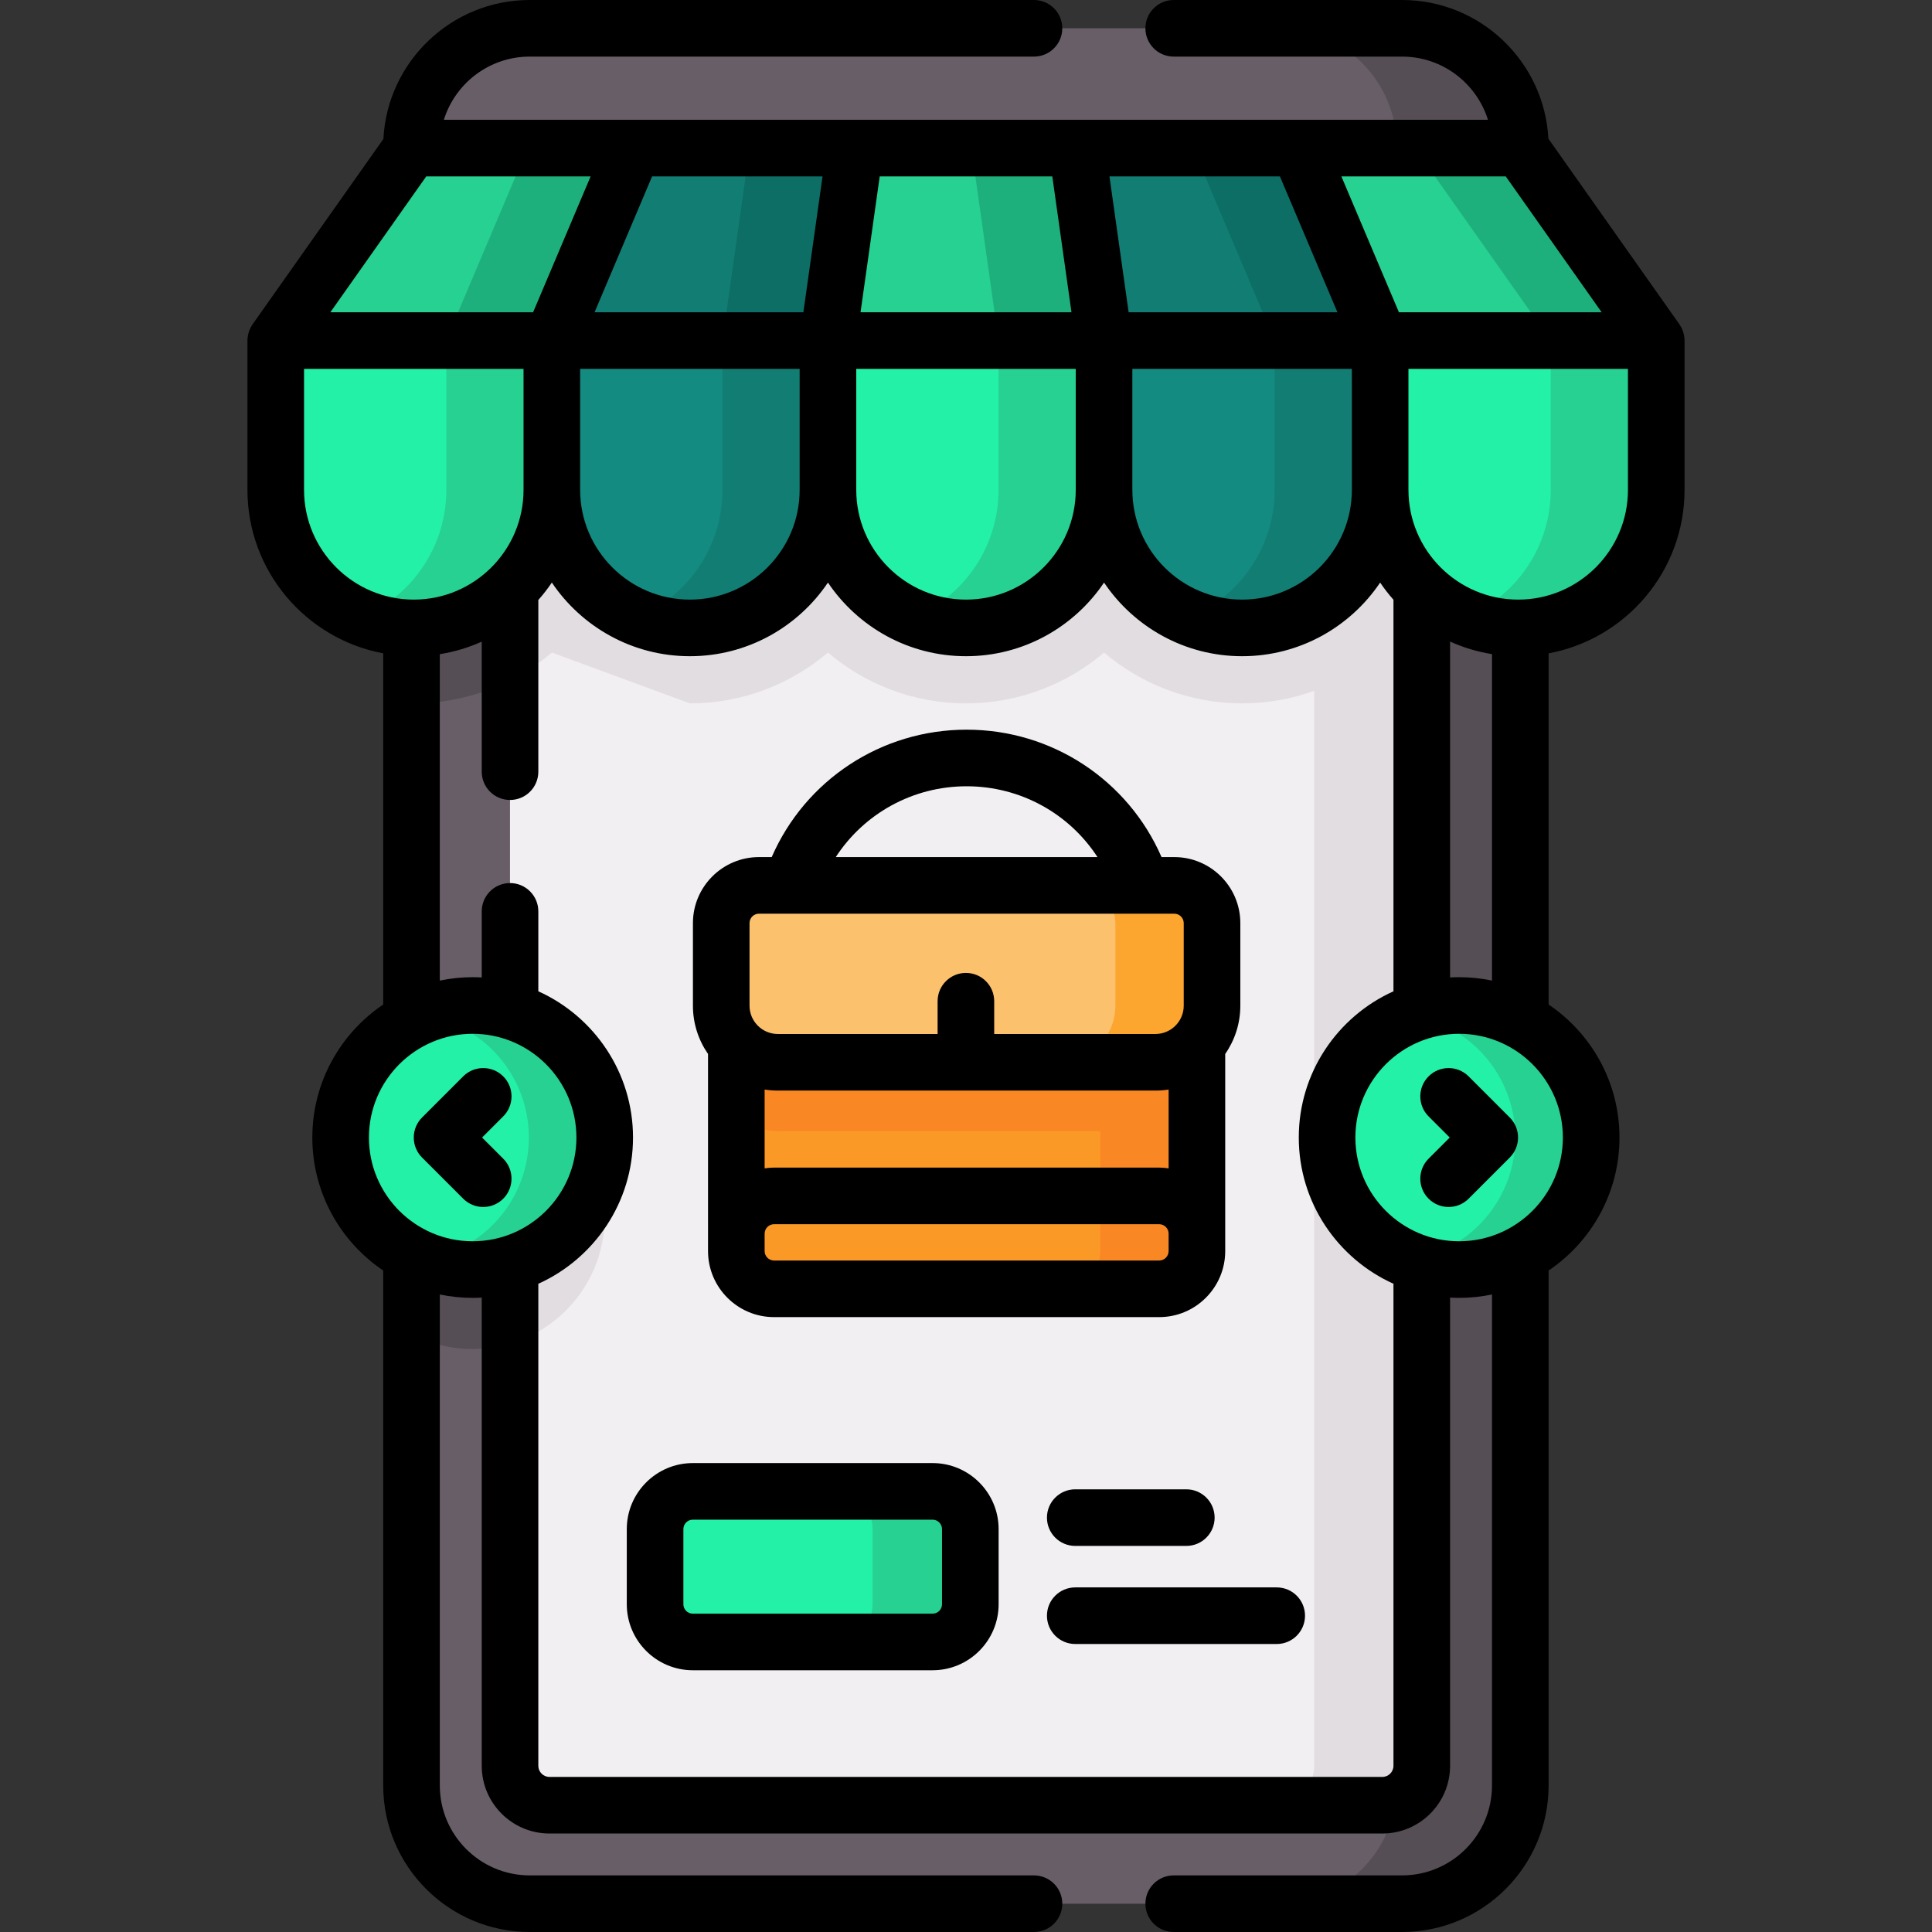 <svg id="Capa_1" enable-background="new 0 0 512 512" height="512" viewBox="0 0 512 512" width="512" xmlns="http://www.w3.org/2000/svg"><rect x="0" y="0" width="512" height="512" fill="#333333" stroke="none"/><g><g><g><g><g><g><g><g><g><g><path d="m402.895 38.82v434.36c0 17.3-14.03 31.32-31.33 31.32h-231.18c-17.3 0-31.33-14.02-31.33-31.32v-434.36c0-17.3 14.03-31.32 31.33-31.32h231.18c17.3 0 31.33 14.02 31.33 31.32z" fill="#685e67"/><g fill="#554e55"><path d="m160.255 322.51c0 19.33-15.66 35-34.99 35-5.85 0-11.37-1.44-16.21-3.98v-62.03c4.84-2.54 10.36-3.98 16.21-3.98 19.33 0 34.99 15.67 34.99 34.99z"/><path d="m146.245 172.93c-9.87 8.39-22.64 13.47-36.59 13.47-.2 0-.4 0-.6-.01v-116.14h293.84v116.14c-.18.01-.37.01-.55.01-13.95 0-26.72-5.08-36.59-13.47-9.87 8.39-22.64 13.47-36.58 13.47-13.95 0-26.72-5.08-36.59-13.47-9.87 8.39-22.64 13.47-36.58 13.47-13.95 0-26.72-5.08-36.59-13.47-9.87 8.39-22.64 13.47-36.59 13.47"/><path d="m402.889 38.82v434.36c0 17.3-14.02 31.32-31.32 31.32h-32.77c17.3 0 31.33-14.02 31.33-31.32v-434.36c0-17.3-14.03-31.32-31.33-31.32h32.77c17.3 0 31.32 14.02 31.32 31.32z"/></g><path d="m376.785 70.25v397.71c0 5.76-4.68 10.44-10.44 10.44h-220.75c-5.76 0-10.44-4.68-10.44-10.44v-397.71z" fill="#f2eff2"/><path d="m160.255 322.51c0 15.89-10.59 29.31-25.1 33.58v-67.15c14.51 4.26 25.1 17.68 25.1 33.57z" fill="#e1dde1"/><path d="m146.245 172.93c-3.38 2.87-7.1 5.36-11.09 7.37v-110.05h241.63v110.02c-3.97-2.01-7.66-4.49-11.03-7.34-9.87 8.39-22.64 13.47-36.58 13.47-13.95 0-26.72-5.08-36.59-13.47-9.87 8.39-22.64 13.47-36.58 13.47-13.95 0-26.72-5.08-36.59-13.47-9.87 8.39-22.64 13.47-36.59 13.47" fill="#e1dde1"/><path d="m348.279 70.25v397.71c0 5.76-4.68 10.44-10.44 10.44h28.51c5.76 0 10.44-4.68 10.44-10.44v-397.71z" fill="#e1dde1"/></g></g></g></g></g></g></g><g><g><g><path d="m402.341 166.401c-20.204 0-36.583-16.379-36.583-36.583v-39.567h73.167v39.567c-.001 20.204-16.38 36.583-36.584 36.583z" fill="#23f1a8"/><path d="m438.928 90.253v39.562c0 20.209-16.385 36.584-36.584 36.584-4.947 0-9.666-.979-13.974-2.762 13.273-5.493 22.599-18.57 22.599-33.822v-39.562z" fill="#26d192"/></g></g><g><g><path d="m329.17 166.401c-20.204 0-36.583-16.379-36.583-36.583v-39.567h73.167v39.567c0 20.204-16.379 36.583-36.584 36.583z" fill="#138b80"/><path d="m365.757 90.253v39.562c0 20.209-16.385 36.584-36.584 36.584-4.947 0-9.666-.979-13.974-2.762 13.273-5.493 22.599-18.57 22.599-33.822v-39.562z" fill="#127e73"/></g></g><g><g><path d="m256 166.401c-20.204 0-36.583-16.379-36.583-36.583v-39.567h73.167v39.567c-.001 20.204-16.38 36.583-36.584 36.583z" fill="#23f1a8"/><path d="m292.587 90.253v39.562c0 20.209-16.385 36.584-36.584 36.584-4.947 0-9.666-.979-13.974-2.762 13.273-5.493 22.599-18.57 22.599-33.822v-39.562z" fill="#26d192"/></g></g><g><g><path d="m182.83 166.401c-20.204 0-36.583-16.379-36.583-36.583v-39.567h73.167v39.567c-.001 20.204-16.38 36.583-36.584 36.583z" fill="#138b80"/><path d="m219.417 90.253v39.562c0 20.209-16.385 36.584-36.584 36.584-4.947 0-9.666-.979-13.974-2.762 13.273-5.493 22.599-18.57 22.599-33.822v-39.562z" fill="#127e73"/></g></g><g><g><path d="m109.659 166.401c-20.204 0-36.583-16.379-36.583-36.583v-39.567h73.167v39.567c0 20.204-16.379 36.583-36.584 36.583z" fill="#23f1a8"/><path d="m146.246 90.253v39.562c0 20.209-16.385 36.584-36.584 36.584-4.947 0-9.666-.979-13.974-2.762 13.273-5.493 22.599-18.57 22.599-33.822v-39.562z" fill="#26d192"/></g></g><path d="m146.243 90.251h-73.167l36-51.005h58.768z" fill="#26d192"/><path d="m167.845 39.25-21.6 51h-28.03l21.6-51z" fill="#1eb07c"/><path d="m219.413 90.251h-73.167l21.6-51.005h58.768z" fill="#127e73"/><path d="m226.615 39.25-7.2 51h-27.96l7.2-51z" fill="#0c6e65"/><path d="m292.583 90.251h-73.166l7.2-51.005h58.767z" fill="#26d192"/><path d="m292.585 90.25h-27.96l-7.2-51h27.96z" fill="#1eb07c"/><path d="m365.754 90.251h-73.167l-7.2-51.005h58.767z" fill="#127e73"/><path d="m365.755 90.25h-27.96l-21.6-51h27.96z" fill="#0c6e65"/><path d="m438.924 90.251h-73.167l-21.6-51.005h58.767z" fill="#26d192"/><path d="m438.925 90.25h-27.96l-36-51h27.96z" fill="#1eb07c"/></g></g><g><g><path d="m247.146 435.137h-63.54c-5.523 0-10-4.477-10-10v-19.906c0-5.523 4.477-10 10-10h63.54c5.523 0 10 4.477 10 10v19.906c0 5.523-4.478 10-10 10z" fill="#23f1a8"/><path d="m257.15 405.226v19.91c0 5.52-4.48 10-10 10h-25.91c5.53 0 10-4.48 10-10v-19.91c0-5.52-4.47-10-10-10h25.91c5.52 0 10 4.48 10 10z" fill="#26d192"/></g></g><g><g><g><circle cx="386.686" cy="301.457" fill="#23f1a8" r="34.993"/><path d="m421.679 301.458c0 19.321-15.668 34.989-34.998 34.989-4.628 0-9.053-.904-13.105-2.545 15.836-2.314 28.001-15.96 28.001-32.444 0-16.492-12.174-30.138-28.019-32.453 4.052-1.64 8.486-2.545 13.123-2.545 19.331 0 34.998 15.668 34.998 34.998z" fill="#26d192"/></g><g><circle cx="125.264" cy="301.457" fill="#23f1a8" r="34.993"/><path d="m160.257 301.458c0 19.321-15.668 34.989-34.998 34.989-4.628 0-9.053-.904-13.105-2.545 15.836-2.314 28.001-15.96 28.001-32.444 0-16.492-12.174-30.138-28.019-32.453 4.052-1.64 8.486-2.545 13.123-2.545 19.33 0 34.998 15.668 34.998 34.998z" fill="#26d192"/></g></g></g></g><g><path d="m317.195 264.91v66.64c0 5.52-4.48 10-10 10h-102.06c-5.52 0-10-4.48-10-10v-66.64c0-5.52 4.48-10 10-10h102.06c5.52 0 10 4.48 10 10z" fill="#fb9927"/><path d="m317.195 264.91v30.06c-2.74 2.96-6.65 4.81-11 4.81h-100.06c-4.35 0-8.26-1.85-11-4.81v-30.06c0-5.52 4.48-10 10-10h102.06c5.52 0 10 4.48 10 10z" fill="#f98824"/><path d="m317.195 264.91v66.64c0 5.52-4.48 10-10 10h-25.61c5.52 0 10-4.48 10-10v-66.64c0-5.52-4.48-10-10-10h25.61c5.52 0 10 4.48 10 10z" fill="#f98824"/><g><path d="m306.2 281.519h-100.067c-8.284 0-15-6.716-15-15v-21.882c0-5.523 4.477-10 10-10h110.067c5.523 0 10 4.477 10 10v21.882c0 8.284-6.716 15-15 15z" fill="#fcc16d"/><path d="m321.195 244.64v21.88c0 8.28-6.71 15-15 15h-25.61c8.29 0 15-6.72 15-15v-21.88c0-5.53-4.47-10-10-10h25.61c5.53 0 10 4.47 10 10z" fill="#fca62f"/></g><g><path d="m446.407 89.91c-.004-.09-.006-.18-.014-.27-.051-.625-.178-1.227-.372-1.8-.022-.066-.048-.131-.072-.197-.092-.247-.195-.488-.311-.721-.025-.05-.047-.101-.073-.15-.145-.276-.306-.541-.483-.796-.011-.016-.019-.034-.031-.051l-34.714-49.183c-1.083-20.442-18.058-36.742-38.772-36.742h-60.52c-4.143 0-7.5 3.357-7.5 7.5s3.357 7.5 7.5 7.5h60.52c10.677 0 19.736 7.055 22.757 16.746h-276.694c3.021-9.691 12.08-16.746 22.757-16.746h133.63c4.143 0 7.5-3.357 7.5-7.5s-3.357-7.5-7.5-7.5h-133.63c-20.742 0-37.737 16.343-38.779 36.824l-34.658 49.102c-.011.015-.018.032-.029.048-.178.255-.34.522-.485.8-.025.048-.046.097-.07.146-.117.236-.221.478-.314.727-.024.064-.049.128-.071.193-.195.573-.322 1.176-.373 1.802-.007.089-.009.178-.013.268-.005.114-.017.226-.017.342v39.567c0 21.538 15.531 39.506 35.979 43.323v93.067c-11.323 7.641-18.785 20.589-18.785 35.247 0 14.659 7.461 27.607 18.785 35.248v136.476c0 21.405 17.419 38.82 38.83 38.82h133.63c4.143 0 7.5-3.357 7.5-7.5s-3.357-7.5-7.5-7.5h-133.63c-13.14 0-23.83-10.686-23.83-23.82v-130.13c2.812.588 5.725.901 8.709.901.806 0 1.606-.027 2.401-.072v124.081c0 9.893 8.048 17.94 17.94 17.94h220.74c9.892 0 17.939-8.048 17.939-17.94v-124.082c.795.045 1.595.072 2.401.072 2.984 0 5.897-.313 8.709-.901v130.13c0 13.135-10.69 23.82-23.83 23.82h-60.52c-4.143 0-7.5 3.357-7.5 7.5s3.357 7.5 7.5 7.5h60.52c21.411 0 38.83-17.415 38.83-38.82v-136.475c11.323-7.641 18.784-20.589 18.784-35.248 0-14.658-7.461-27.606-18.784-35.247v-93.058c20.473-3.797 36.029-21.776 36.029-43.333v-39.567c.001-.115-.011-.227-.016-.341zm-47.37-43.164 25.413 36.005h-53.725l-15.248-36.005zm-245.294 51.005h58.17v32.067c0 16.036-13.046 29.083-29.083 29.083s-29.083-13.047-29.083-29.083c0-.023-.003-.045-.003-.068v-31.999zm19.072-51.005h45.168l-5.082 36.005h-55.334zm106.056 0 5.083 36.005h-55.904l5.083-36.005zm-51.958 51.005h58.17v32.067c0 16.036-13.047 29.083-29.083 29.083-16.037 0-29.083-13.047-29.083-29.083 0-.026-.004-.051-.004-.077zm73.17 0h58.171v32.067c0 16.036-13.047 29.083-29.084 29.083-16.036 0-29.083-13.047-29.083-29.083 0-.026-.004-.051-.004-.077zm39.105-51.005 15.248 36.005h-55.333l-5.083-36.005zm-226.225 0h43.563l-15.248 36.005h-53.728zm-32.387 83.072v-32.067h58.167v32.067c0 16.036-13.047 29.083-29.083 29.083s-29.084-13.047-29.084-29.083zm17.194 171.638c0-15.16 12.333-27.493 27.494-27.493 15.16 0 27.493 12.333 27.493 27.493s-12.333 27.494-27.493 27.494-27.494-12.334-27.494-27.494zm271.514 166.504c0 1.621-1.318 2.94-2.939 2.94h-220.74c-1.621 0-2.94-1.319-2.94-2.94v-127.751c14.776-6.661 25.092-21.52 25.092-38.753 0-17.232-10.317-32.09-25.092-38.752v-21.184c0-4.143-3.358-7.5-7.5-7.5s-7.5 3.357-7.5 7.5v17.515c-.795-.045-1.595-.072-2.401-.072-2.984 0-5.897.313-8.709.901v-86.505c3.897-.615 7.621-1.749 11.11-3.317v34.458c0 4.143 3.358 7.5 7.5 7.5s7.5-3.357 7.5-7.5v-45.504c1.289-1.457 2.49-2.993 3.58-4.611 7.925 11.763 21.366 19.516 36.585 19.516s28.661-7.753 36.585-19.517c7.925 11.763 21.366 19.517 36.585 19.517s28.66-7.753 36.585-19.516c7.924 11.763 21.366 19.516 36.585 19.516s28.661-7.753 36.585-19.516c1.075 1.596 2.259 3.113 3.529 4.552v103.767c-14.776 6.662-25.092 21.52-25.092 38.751 0 17.232 10.316 32.091 25.092 38.752zm17.402-139.01c-15.16 0-27.493-12.334-27.493-27.494s12.333-27.493 27.493-27.493 27.493 12.333 27.493 27.493-12.333 27.494-27.493 27.494zm0-69.987c-.806 0-1.606.027-2.401.072v-89.017c3.489 1.573 7.213 2.712 11.11 3.331v86.515c-2.812-.588-5.725-.901-8.709-.901zm15.655-100.062c-16.037 0-29.084-13.047-29.084-29.083 0-.02-.003-.038-.003-.058v-32.009h58.17v32.067c0 16.036-13.047 29.083-29.083 29.083z"/><path d="m247.146 387.73h-63.541c-9.649 0-17.5 7.851-17.5 17.5v19.906c0 9.649 7.851 17.5 17.5 17.5h63.541c9.649 0 17.5-7.851 17.5-17.5v-19.906c0-9.649-7.851-17.5-17.5-17.5zm2.5 37.407c0 1.379-1.122 2.5-2.5 2.5h-63.541c-1.378 0-2.5-1.121-2.5-2.5v-19.907c0-1.379 1.122-2.5 2.5-2.5h63.541c1.378 0 2.5 1.121 2.5 2.5z"/><path d="m284.952 394.685c-4.143 0-7.5 3.357-7.5 7.5s3.357 7.5 7.5 7.5h29.436c4.143 0 7.5-3.357 7.5-7.5s-3.357-7.5-7.5-7.5z"/><path d="m338.344 420.678h-53.392c-4.143 0-7.5 3.357-7.5 7.5s3.357 7.5 7.5 7.5h53.392c4.143 0 7.5-3.357 7.5-7.5s-3.357-7.5-7.5-7.5z"/><path d="m389.197 285.246c-2.93-2.928-7.678-2.928-10.607 0-2.929 2.93-2.929 7.678 0 10.607l5.604 5.603-5.604 5.604c-2.929 2.929-2.929 7.678.001 10.606 1.464 1.464 3.384 2.196 5.303 2.196s3.839-.732 5.304-2.197l10.906-10.907c2.929-2.929 2.929-7.677 0-10.606z"/><path d="m127.757 301.456 5.604-5.603c2.929-2.929 2.929-7.678 0-10.606-2.93-2.93-7.678-2.929-10.607-.001l-10.907 10.906c-1.406 1.406-2.197 3.314-2.197 5.304s.79 3.896 2.197 5.304l10.907 10.907c1.464 1.464 3.384 2.196 5.303 2.196s3.839-.732 5.303-2.196c2.929-2.93 2.929-7.678 0-10.607z"/><path d="m187.635 331.55c0 9.649 7.851 17.5 17.5 17.5h102.06c9.649 0 17.5-7.851 17.5-17.5v-52.24c2.522-3.635 4.005-8.042 4.005-12.792v-21.882c0-9.649-7.851-17.5-17.5-17.5h-3.379c-8.897-20.403-29.006-33.767-51.656-33.767-22.649 0-42.759 13.363-51.655 33.767h-3.377c-9.649 0-17.5 7.851-17.5 17.5v21.882c0 4.748 1.482 9.154 4.002 12.788zm18.498-42.531h100.067c1.189 0 2.356-.094 3.495-.273v20.881c-.819-.118-1.649-.2-2.5-.2h-102.057c-.852 0-1.683.082-2.503.2v-20.882c1.14.179 2.308.274 3.498.274zm103.562 42.531c0 1.379-1.121 2.5-2.5 2.5h-102.06c-1.378 0-2.5-1.121-2.5-2.5v-4.565c0-.02.003-.039.003-.058 0-1.379 1.122-2.5 2.5-2.5h102.057c1.379 0 2.5 1.121 2.5 2.5zm-53.53-123.18c14.282 0 27.186 7.237 34.681 18.767h-69.361c7.494-11.529 20.398-18.767 34.68-18.767zm-57.532 36.267c0-1.379 1.122-2.5 2.5-2.5h110.067c1.379 0 2.5 1.121 2.5 2.5v21.882c0 4.136-3.364 7.5-7.5 7.5h-42.725v-8.688c0-4.143-3.357-7.5-7.5-7.5-4.142 0-7.5 3.357-7.5 7.5v8.688h-42.342c-4.136 0-7.5-3.364-7.5-7.5z"/></g></g></g></svg>